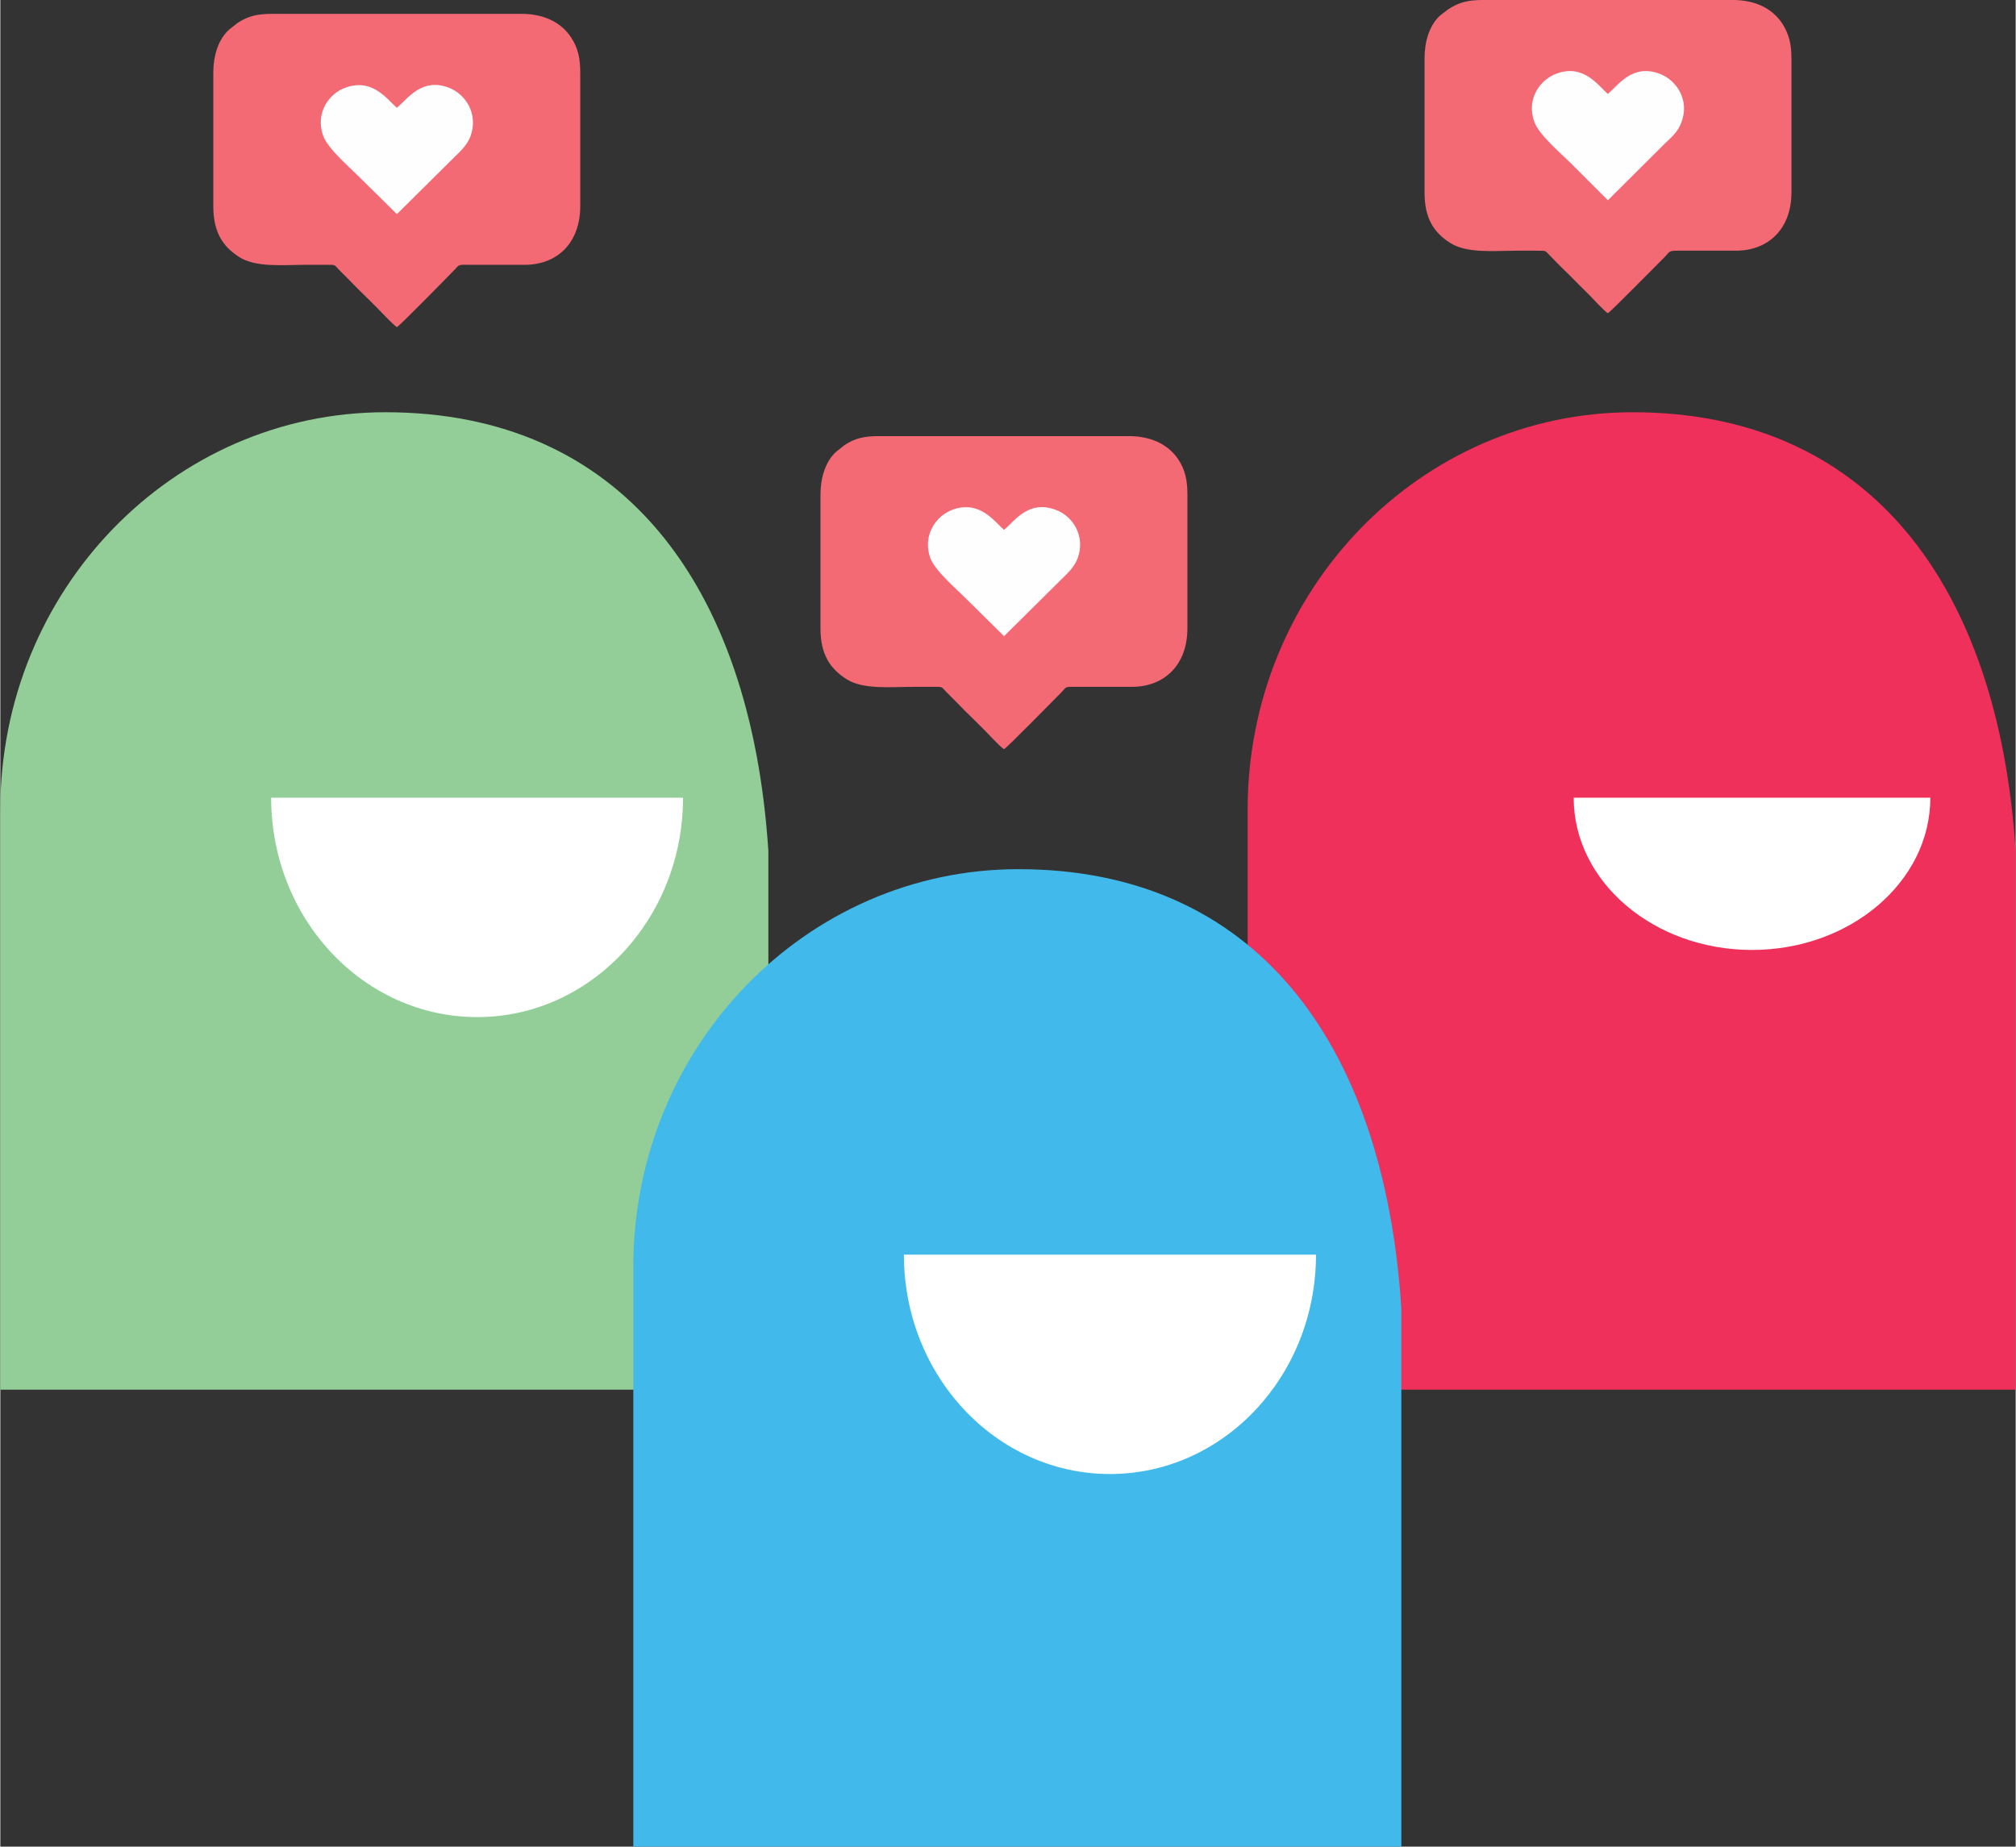 <?xml version="1.0" encoding="UTF-8"?>
<!DOCTYPE svg PUBLIC "-//W3C//DTD SVG 1.1//EN" "http://www.w3.org/Graphics/SVG/1.1/DTD/svg11.dtd">
<!-- Creator: CorelDRAW -->
<svg xmlns="http://www.w3.org/2000/svg" xml:space="preserve" width="358px" height="328px" version="1.1" style="shape-rendering:geometricPrecision; text-rendering:geometricPrecision; image-rendering:optimizeQuality; fill-rule:evenodd; clip-rule:evenodd"
viewBox="0 0 84.31 77.27"
 xmlns:xlink="http://www.w3.org/1999/xlink"
 xmlns:xodm="http://www.corel.com/coreldraw/odm/2003">
 <rect x="0" y="0" width="84.31" height="77.27" fill="#333333" stroke="none"/>
 <defs>
  <style type="text/css">
   <![CDATA[
    .fil1 {fill:white}
    .fil2 {fill:#EE305A}
    .fil0 {fill:#93CE99}
    .fil3 {fill:#41B9EB}
    .fil4 {fill:#F36A75}
    .fil5 {fill:#FFFEFE}
   ]]>
  </style>
 </defs>
 <g id="Layer_x0020_1">
  <g id="_105553278848704">
   <path class="fil0" d="M16.11 17.25c9.82,0 15.29,7.13 16.02,18.36l0 22.54 -32.13 0 0 -24.27c0,-9.18 7.21,-16.63 16.11,-16.63z"/>
   <path class="fil1" d="M19.95 33.38l8.61 0c0,5.07 -3.86,9.18 -8.61,9.18 -4.76,0 -8.62,-4.11 -8.62,-9.18l8.62 0z"/>
  </g>
  <g id="_105553278846976">
   <path class="fil2" d="M68.29 17.25c9.82,0 15.29,7.13 16.02,18.36l0 22.54 -32.13 0 0 -24.27c0,-9.18 7.21,-16.63 16.11,-16.63z"/>
   <path class="fil1" d="M73.28 33.38l7.46 0c0,3.51 -3.34,6.37 -7.46,6.37 -4.12,0 -7.46,-2.86 -7.46,-6.37l7.46 0z"/>
  </g>
  <g id="_105553278853696">
   <path class="fil3" d="M42.59 36.37c9.82,0 15.29,7.13 16.02,18.37l0 22.53 -32.13 0 0 -24.26c0,-9.19 7.21,-16.64 16.11,-16.64z"/>
   <path class="fil1" d="M46.42 52.5l8.62 0c0,5.07 -3.86,9.18 -8.62,9.18 -4.76,0 -8.62,-4.11 -8.62,-9.18l8.62 0z"/>
  </g>
  <g id="_105553278852512">
   <path class="fil4" d="M8.91 3.03l0 5.6c0,1.09 0.4,1.68 1.06,2.11 0.7,0.47 1.87,0.34 2.85,0.34 0.26,0 0.52,0 0.78,0 0.46,0 0.34,-0.02 0.59,0.23 0.27,0.27 0.52,0.52 0.79,0.8 0.28,0.27 0.53,0.52 0.8,0.79 0.2,0.2 0.62,0.66 0.81,0.79 0.16,-0.1 2.08,-2.06 2.38,-2.37 0.22,-0.21 0.14,-0.25 0.54,-0.24l2.41 0c1.37,0.01 2.34,-0.91 2.34,-2.45l0 -5.6c0,-0.58 -0.09,-1.02 -0.38,-1.46 -0.45,-0.69 -1.23,-0.99 -2.06,-0.99l-10.46 0c-0.61,0 -1,0.09 -1.45,0.39l-0.34 0.27c-0.47,0.42 -0.66,1.13 -0.66,1.79z"/>
   <path class="fil5" d="M16.59 8.96l2.38 -2.36c0.24,-0.24 0.54,-0.49 0.7,-0.9 0.34,-0.95 -0.22,-1.78 -0.93,-2.04 -1.13,-0.41 -1.7,0.48 -2.15,0.85 -0.38,-0.31 -0.99,-1.25 -2.13,-0.85 -0.71,0.24 -1.29,1.06 -0.96,2.01 0.19,0.54 1.08,1.3 1.49,1.71l1.6 1.58z"/>
  </g>
  <g id="_105553278845120">
   <path class="fil4" d="M34.31 20.69l0 5.6c0,1.09 0.4,1.68 1.06,2.11 0.7,0.47 1.87,0.34 2.85,0.34 0.26,0 0.52,0 0.78,0 0.46,0 0.34,-0.02 0.59,0.23 0.27,0.27 0.52,0.52 0.79,0.8 0.28,0.27 0.53,0.52 0.8,0.79 0.2,0.2 0.62,0.67 0.81,0.79 0.16,-0.1 2.08,-2.06 2.38,-2.36 0.22,-0.22 0.14,-0.26 0.54,-0.25l2.41 0c1.37,0.01 2.34,-0.91 2.34,-2.45l0 -5.6c0,-0.58 -0.09,-1.02 -0.37,-1.45 -0.46,-0.7 -1.24,-0.99 -2.07,-0.99l-10.46 0c-0.61,0 -1,0.08 -1.45,0.38l-0.34 0.27c-0.47,0.42 -0.66,1.13 -0.66,1.79z"/>
   <path class="fil5" d="M41.99 26.62l2.38 -2.36c0.24,-0.24 0.54,-0.49 0.7,-0.9 0.34,-0.95 -0.22,-1.78 -0.93,-2.03 -1.13,-0.42 -1.7,0.47 -2.15,0.84 -0.38,-0.31 -0.99,-1.25 -2.13,-0.85 -0.71,0.25 -1.29,1.06 -0.96,2.02 0.19,0.53 1.08,1.29 1.49,1.7l1.6 1.58z"/>
  </g>
  <g id="_105553278894944">
   <path class="fil4" d="M59.58 2.45l0 5.6c0,1.09 0.39,1.67 1.05,2.1 0.71,0.47 1.87,0.34 2.85,0.34 0.26,0 0.52,0 0.78,0 0.46,0 0.34,-0.01 0.59,0.23 0.27,0.28 0.52,0.53 0.8,0.8 0.27,0.28 0.52,0.52 0.8,0.8 0.19,0.19 0.61,0.66 0.8,0.79 0.16,-0.11 2.08,-2.06 2.39,-2.37 0.21,-0.21 0.14,-0.25 0.53,-0.25l2.41 0c1.38,0.01 2.35,-0.91 2.35,-2.44l0 -5.6c0,-0.59 -0.1,-1.02 -0.38,-1.46 -0.46,-0.7 -1.23,-0.99 -2.07,-0.99l-10.46 0c-0.61,0 -0.99,0.09 -1.45,0.39l-0.34 0.26c-0.47,0.43 -0.65,1.14 -0.65,1.8z"/>
   <path class="fil5" d="M67.25 8.38l2.38 -2.37c0.25,-0.24 0.55,-0.48 0.7,-0.9 0.35,-0.94 -0.22,-1.77 -0.93,-2.03 -1.13,-0.41 -1.7,0.47 -2.15,0.85 -0.38,-0.31 -0.98,-1.26 -2.12,-0.86 -0.72,0.25 -1.3,1.07 -0.96,2.02 0.18,0.53 1.07,1.29 1.49,1.7l1.59 1.59z"/>
  </g>
 </g>
</svg>
